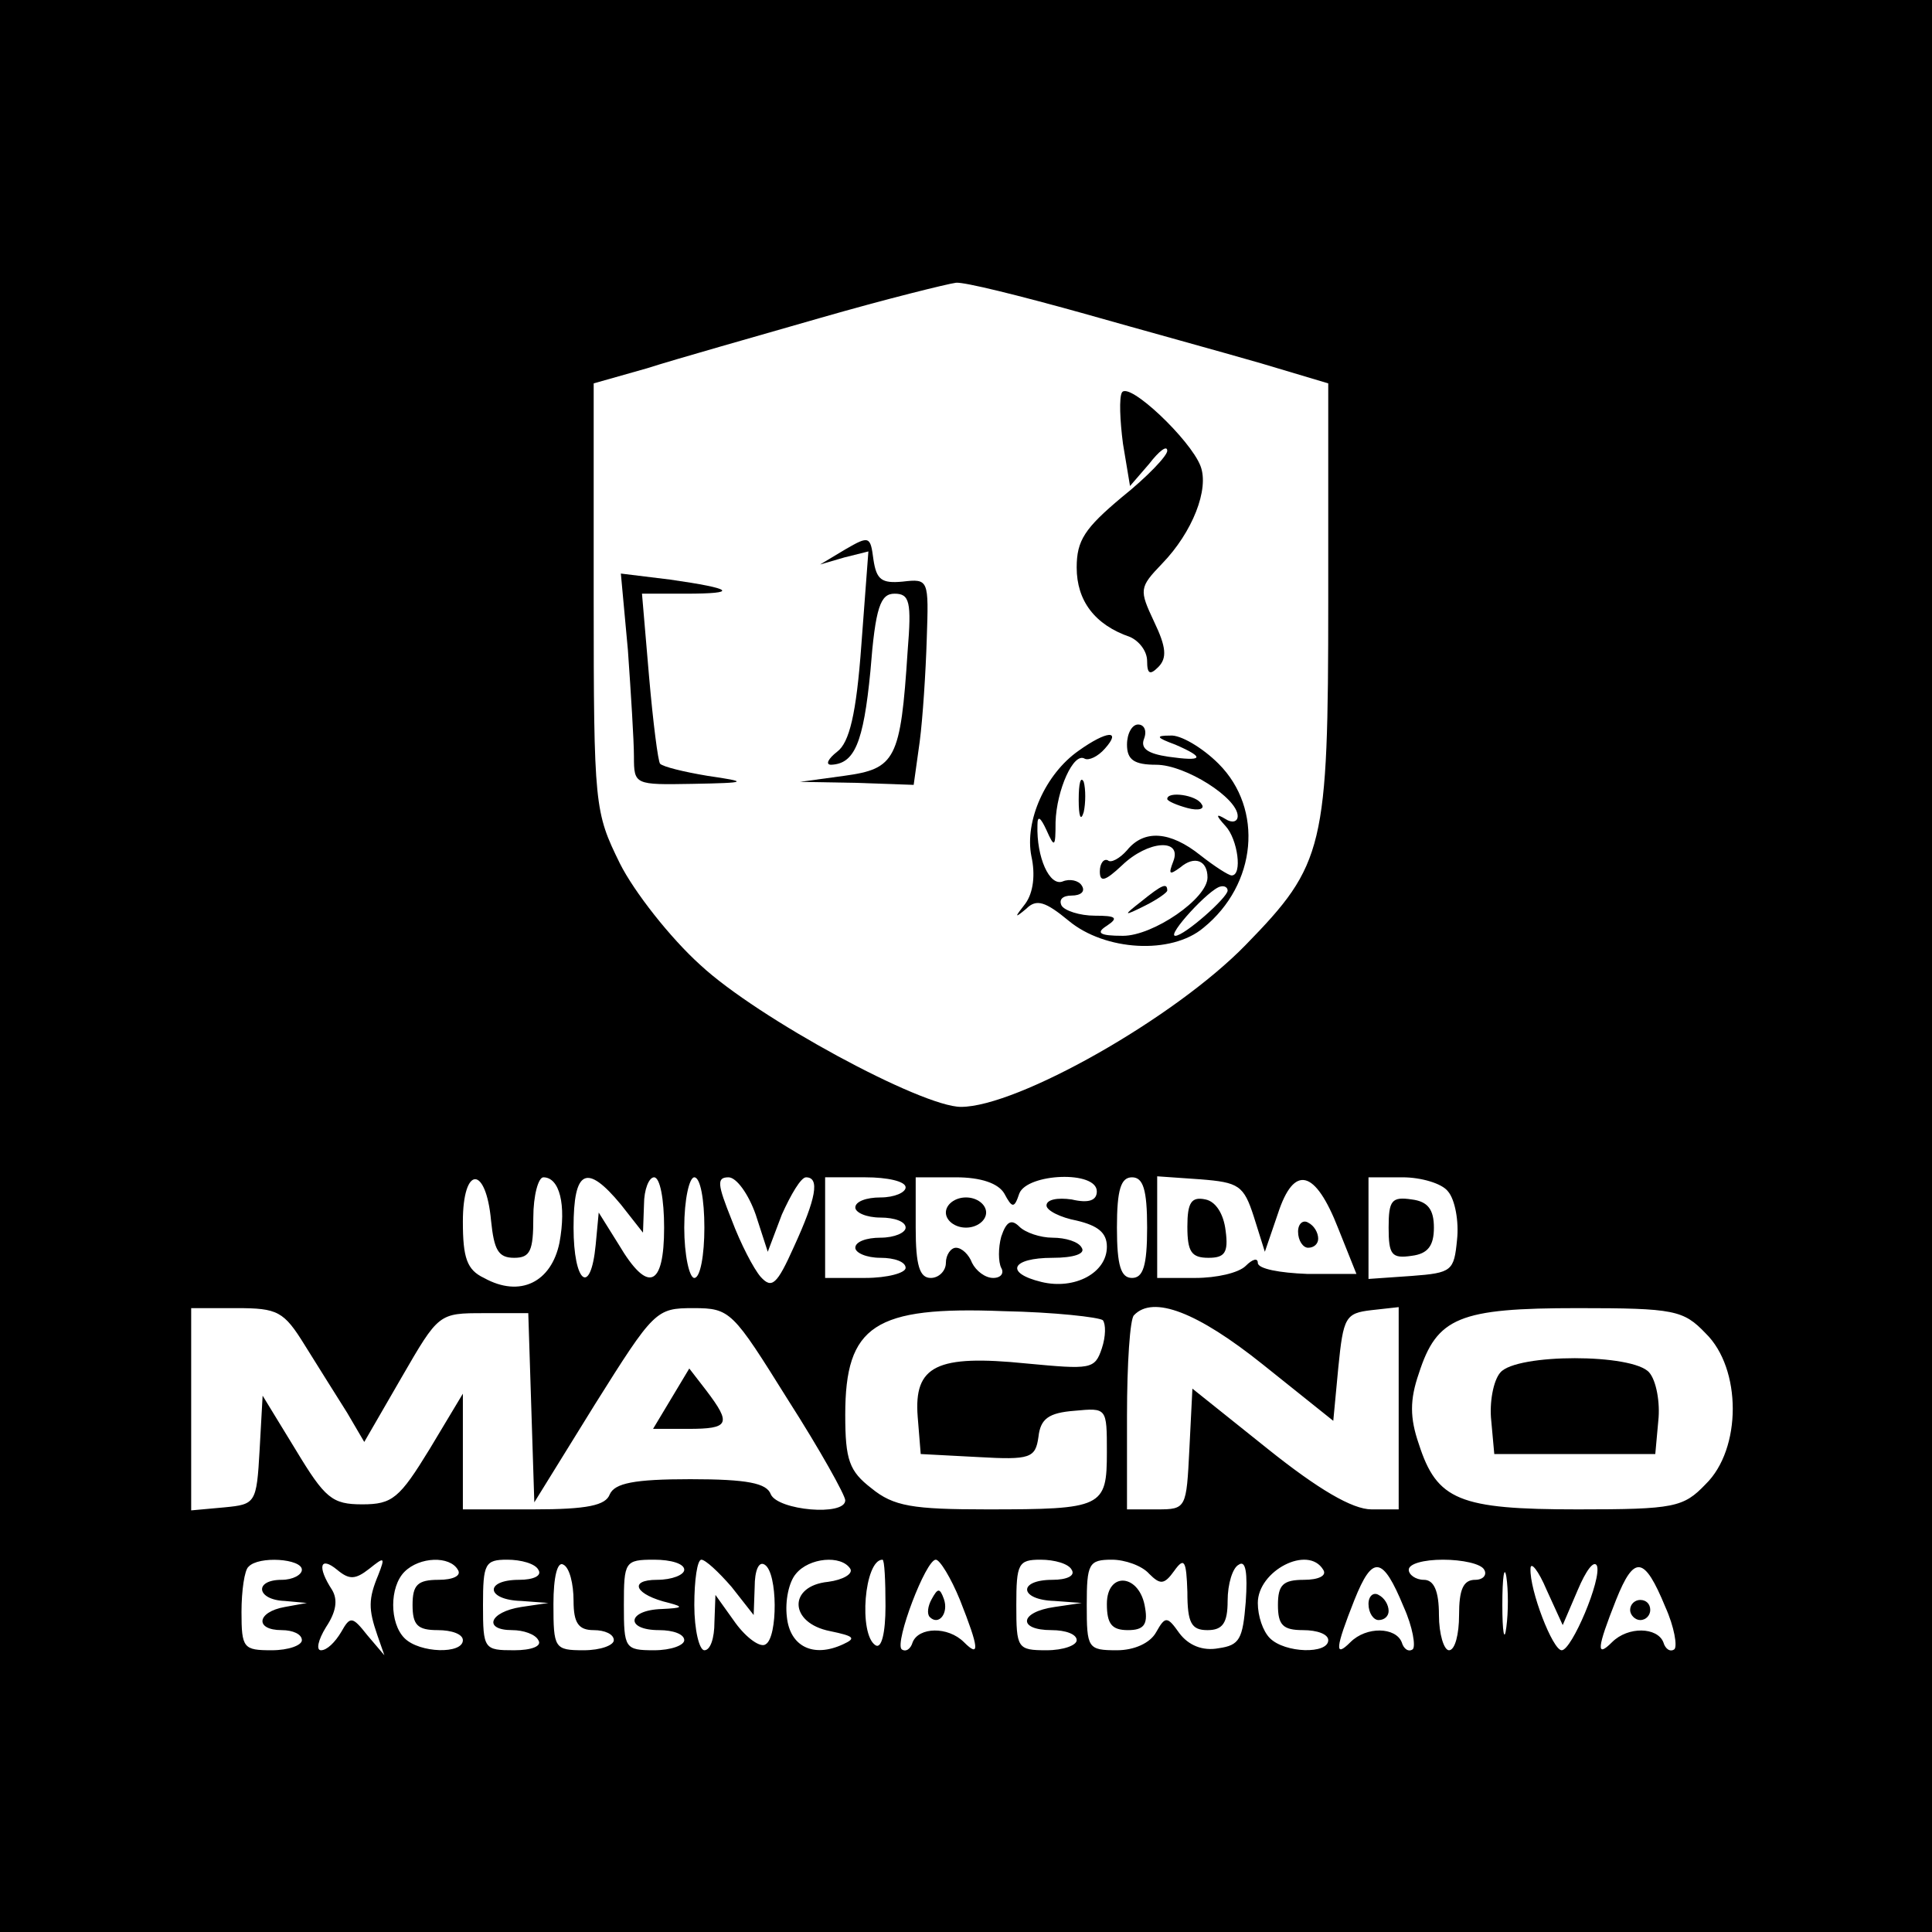 <?xml version="1.0" standalone="no"?>
<!DOCTYPE svg PUBLIC "-//W3C//DTD SVG 20010904//EN"
 "http://www.w3.org/TR/2001/REC-SVG-20010904/DTD/svg10.dtd">
<svg version="1.0" xmlns="http://www.w3.org/2000/svg"
 width="192pt" height="192pt" viewBox="0 0 192 192"
 preserveAspectRatio="xMidYMid meet">
<g transform="translate(0,192) scale(0.1,-0.1)"
fill="#000000" stroke="none">
<path d="M0 960 l0 -960 960 0 960 0 0 960 0 960 -960 0 -960 0 0 -960z m1075
649 c60 -17 140 -39 178 -50 l67 -20 0 -216 c0 -246 -4 -262 -82 -342 -71 -73
-227 -161 -283 -161 -39 0 -202 88 -259 141 -30 27 -66 73 -80 101 -25 51 -26
56 -26 265 l0 212 53 15 c28 9 106 31 172 50 66 19 127 34 135 35 8 1 64 -13
125 -30z m-587 -902 c3 -29 7 -37 23 -37 16 0 19 7 19 40 0 22 5 40 10 40 16
0 23 -27 16 -65 -8 -39 -39 -55 -75 -35 -17 8 -21 20 -21 56 0 56 23 56 28 1z
m129 16 l22 -28 1 28 c0 15 5 27 10 27 6 0 10 -22 10 -50 0 -59 -16 -66 -45
-17 l-20 32 -3 -32 c-5 -52 -22 -38 -22 17 0 58 13 64 47 23z m83 -23 c0 -27
-4 -50 -10 -50 -5 0 -10 23 -10 50 0 28 5 50 10 50 6 0 10 -22 10 -50z m51 13
l12 -37 14 37 c9 20 19 37 24 37 14 0 10 -21 -12 -69 -17 -38 -22 -42 -33 -30
-7 8 -20 33 -29 57 -14 35 -15 42 -3 42 8 0 20 -17 27 -37z m149 27 c0 -5 -11
-10 -25 -10 -14 0 -25 -4 -25 -10 0 -5 11 -10 25 -10 14 0 25 -4 25 -10 0 -5
-11 -10 -25 -10 -14 0 -25 -4 -25 -10 0 -5 11 -10 25 -10 14 0 25 -4 25 -10 0
-5 -18 -10 -40 -10 l-40 0 0 50 0 50 40 0 c22 0 40 -4 40 -10z m98 -6 c8 -15
10 -15 15 0 8 20 77 23 77 2 0 -9 -8 -12 -25 -8 -14 2 -25 0 -25 -6 0 -5 14
-12 30 -15 21 -5 30 -12 30 -26 0 -26 -32 -43 -65 -35 -37 9 -30 24 11 24 21
0 33 4 29 10 -3 6 -16 10 -29 10 -12 0 -27 5 -33 11 -8 8 -13 5 -18 -10 -3
-11 -3 -25 0 -31 3 -5 0 -10 -8 -10 -8 0 -17 7 -21 15 -3 8 -10 15 -16 15 -5
0 -10 -7 -10 -15 0 -8 -7 -15 -15 -15 -11 0 -15 12 -15 50 l0 50 40 0 c25 0
42 -6 48 -16z m142 -34 c0 -38 -4 -50 -15 -50 -11 0 -15 12 -15 50 0 38 4 50
15 50 11 0 15 -12 15 -50z m106 11 l11 -35 13 38 c16 49 37 44 60 -15 l18 -45
-49 0 c-27 1 -49 5 -49 11 0 5 -5 4 -12 -3 -7 -7 -29 -12 -50 -12 l-38 0 0 51
0 50 43 -3 c38 -3 43 -6 53 -37z m193 25 c7 -8 11 -30 9 -48 -3 -31 -5 -33
-45 -36 l-43 -3 0 50 0 51 34 0 c18 0 39 -6 45 -14z m-1136 -153 c13 -21 32
-51 42 -67 l17 -29 37 64 c37 64 37 64 82 64 l44 0 3 -94 3 -94 60 97 c59 94
61 96 98 96 37 0 39 -3 94 -91 32 -50 57 -95 57 -100 0 -16 -67 -10 -74 6 -4
11 -23 15 -80 15 -56 0 -75 -4 -80 -15 -4 -11 -22 -15 -76 -15 l-70 0 0 58 0
57 -33 -55 c-30 -49 -37 -55 -67 -55 -30 0 -37 6 -66 54 l-33 54 -3 -54 c-3
-53 -4 -54 -35 -57 l-33 -3 0 100 0 101 45 0 c41 0 47 -3 68 -37z m793 25 c3
-4 3 -16 -1 -28 -7 -21 -11 -21 -75 -15 -89 9 -112 -2 -108 -53 l3 -37 57 -3
c52 -3 57 -1 60 20 2 18 10 24 36 26 32 3 32 3 32 -41 0 -55 -4 -57 -119 -57
-74 0 -93 3 -115 21 -22 17 -26 28 -26 73 0 89 29 108 157 103 51 -1 95 -6 99
-9z m159 -44 l70 -56 5 53 c5 50 7 54 33 57 l27 3 0 -100 0 -101 -27 0 c-19 0
-53 20 -103 60 l-75 60 -3 -60 c-3 -59 -3 -60 -32 -60 l-30 0 0 93 c0 52 3 97
7 100 19 20 63 3 128 -49z m440 31 c36 -35 36 -115 0 -150 -22 -23 -31 -25
-127 -25 -118 0 -140 9 -158 65 -9 26 -9 44 0 70 18 56 40 65 158 65 96 0 105
-2 127 -25z m-1395 -235 c0 -5 -9 -10 -20 -10 -28 0 -25 -20 3 -21 l22 -2 -22
-4 c-28 -5 -30 -23 -3 -23 11 0 20 -4 20 -10 0 -5 -13 -10 -30 -10 -28 0 -30
2 -30 38 0 21 3 42 7 45 10 11 53 8 53 -3z m67 1 c15 12 16 12 9 -6 -10 -24
-10 -34 -1 -60 l7 -20 -17 20 c-15 19 -17 19 -26 3 -6 -10 -14 -18 -20 -18 -5
0 -3 10 5 23 10 15 12 27 6 37 -15 23 -12 34 5 20 12 -10 18 -10 32 1z m88 -1
c4 -6 -5 -10 -19 -10 -21 0 -26 -5 -26 -25 0 -20 5 -25 25 -25 14 0 25 -4 25
-10 0 -14 -43 -13 -58 2 -15 15 -15 51 0 66 15 15 45 16 53 2z m80 0 c4 -6 -5
-10 -19 -10 -35 0 -33 -20 2 -21 l27 -2 -27 -4 c-32 -5 -38 -23 -9 -23 11 0
23 -4 26 -10 4 -6 -7 -10 -24 -10 -30 0 -31 1 -31 45 0 41 2 45 24 45 14 0 28
-4 31 -10z m35 -31 c0 -22 5 -29 20 -29 11 0 20 -4 20 -10 0 -5 -13 -10 -30
-10 -29 0 -30 2 -30 46 0 27 4 43 10 39 6 -3 10 -19 10 -36z m110 31 c0 -5
-12 -10 -27 -10 -29 0 -22 -15 12 -23 15 -4 13 -5 -7 -6 -35 -1 -37 -21 -3
-21 14 0 25 -4 25 -10 0 -5 -13 -10 -30 -10 -29 0 -30 2 -30 45 0 43 1 45 30
45 17 0 30 -4 30 -10z m47 -17 l22 -28 1 28 c0 16 4 26 10 22 13 -8 13 -72 1
-79 -5 -4 -19 6 -30 21 l-20 28 -1 -27 c0 -16 -4 -28 -10 -28 -5 0 -10 20 -10
45 0 25 3 45 7 45 4 0 17 -12 30 -27z m118 18 c3 -5 -7 -11 -22 -13 -40 -4
-39 -41 2 -49 24 -5 26 -7 13 -13 -30 -14 -53 -2 -56 27 -2 16 2 35 9 43 13
16 45 19 54 5z m35 -37 c0 -27 -4 -43 -10 -39 -17 11 -11 85 7 85 2 0 3 -21 3
-46z m74 6 c19 -48 20 -58 4 -42 -16 16 -45 15 -51 0 -2 -7 -7 -10 -11 -7 -7
7 24 89 34 89 4 0 15 -18 24 -40z m111 30 c4 -6 -5 -10 -19 -10 -35 0 -33 -20
2 -21 l27 -2 -27 -4 c-35 -5 -37 -23 -3 -23 14 0 25 -4 25 -10 0 -5 -13 -10
-30 -10 -29 0 -30 2 -30 45 0 41 2 45 24 45 14 0 28 -4 31 -10z m77 -4 c11
-11 15 -11 25 3 10 14 12 10 13 -21 0 -31 4 -38 20 -38 15 0 20 7 20 29 0 17
5 33 11 36 7 5 9 -8 7 -37 -3 -37 -6 -43 -27 -46 -16 -3 -30 3 -39 15 -12 17
-14 17 -23 1 -6 -11 -22 -18 -39 -18 -29 0 -30 2 -30 45 0 41 2 45 25 45 13 0
30 -6 37 -14z m173 4 c4 -6 -5 -10 -19 -10 -21 0 -26 -5 -26 -25 0 -20 5 -25
25 -25 14 0 25 -4 25 -10 0 -14 -43 -13 -58 2 -7 7 -12 22 -12 35 0 32 50 58
65 33z m80 -37 c9 -20 12 -39 9 -42 -4 -3 -9 0 -11 7 -6 15 -35 16 -51 0 -16
-16 -15 -6 4 42 18 45 28 44 49 -7z m80 37 c3 -5 -1 -10 -9 -10 -12 0 -16 -10
-16 -35 0 -19 -4 -35 -10 -35 -5 0 -10 16 -10 35 0 24 -5 35 -15 35 -8 0 -15
5 -15 10 0 6 15 10 34 10 19 0 38 -4 41 -10z m22 -57 c-2 -16 -4 -5 -4 22 0
28 2 40 4 28 2 -13 2 -35 0 -50z m71 37 c8 19 16 30 19 24 5 -13 -25 -84 -35
-84 -9 0 -32 60 -31 81 0 8 8 -2 16 -21 l16 -35 15 35z m87 -17 c9 -20 12 -39
9 -42 -4 -3 -9 0 -11 7 -6 15 -35 16 -51 0 -16 -16 -15 -6 4 42 18 45 28 44
49 -7z"/>
<path d="M1115 1530 c-3 -5 -2 -28 1 -51 l7 -42 19 22 c10 13 18 19 18 13 0
-5 -20 -26 -45 -46 -37 -31 -45 -43 -45 -70 0 -33 18 -57 53 -69 9 -4 17 -14
17 -24 0 -13 3 -14 11 -6 9 9 8 20 -4 45 -15 32 -15 34 8 58 30 31 47 74 38
97 -10 26 -71 84 -78 73z"/>
<path d="M840 1374 l-25 -15 24 7 24 6 -7 -93 c-5 -69 -12 -97 -24 -106 -9 -7
-12 -13 -6 -13 23 1 32 21 39 93 5 64 10 77 24 77 15 0 17 -8 13 -57 -7 -108
-12 -117 -63 -124 l-44 -6 56 -1 57 -2 6 43 c3 23 6 69 7 102 2 59 2 60 -24
57 -21 -2 -26 2 -29 22 -3 23 -4 24 -28 10z"/>
<path d="M624 1274 c3 -43 6 -90 6 -106 0 -28 1 -28 58 -27 56 1 56 2 15 8
-24 4 -44 9 -47 12 -2 2 -7 41 -11 87 l-7 82 43 0 c54 0 48 5 -15 14 l-49 6 7
-76z"/>
<path d="M1120 1180 c0 -15 7 -20 29 -20 29 0 81 -33 81 -51 0 -6 -6 -7 -12
-3 -10 6 -10 4 0 -7 12 -13 17 -49 6 -49 -3 0 -17 9 -31 20 -30 24 -56 26 -73
5 -7 -8 -16 -13 -19 -10 -4 2 -8 -3 -8 -11 0 -11 5 -10 22 6 26 25 60 27 51 4
-5 -13 -4 -14 7 -6 14 12 27 7 27 -10 0 -21 -54 -58 -84 -58 -24 0 -27 3 -16
10 12 8 9 10 -12 10 -15 0 -30 5 -33 10 -3 6 1 10 10 10 9 0 14 4 10 10 -3 5
-12 7 -19 4 -13 -5 -26 24 -25 56 0 10 3 8 9 -5 8 -18 9 -17 9 8 1 32 18 70
29 63 4 -2 13 2 20 10 17 19 2 18 -26 -2 -33 -23 -54 -70 -47 -105 4 -18 2
-36 -6 -47 -11 -14 -11 -15 1 -5 10 10 19 7 42 -12 36 -30 102 -34 134 -7 53
43 60 118 15 163 -16 16 -38 29 -48 28 -15 0 -14 -2 5 -9 30 -13 28 -17 -7
-12 -20 3 -28 8 -24 18 3 8 0 14 -6 14 -6 0 -11 -9 -11 -20z m100 -145 c0 -7
-43 -45 -52 -45 -9 0 34 47 45 49 4 1 7 -1 7 -4z"/>
<path d="M1072 1125 c0 -16 2 -22 5 -12 2 9 2 23 0 30 -3 6 -5 -1 -5 -18z"/>
<path d="M1160 1126 c0 -2 9 -6 20 -9 11 -3 18 -1 14 4 -5 9 -34 13 -34 5z"/>
<path d="M1134 1024 c-18 -14 -18 -15 4 -4 12 6 22 13 22 15 0 8 -5 6 -26 -11z"/>
<path d="M940 715 c0 -8 9 -15 20 -15 11 0 20 7 20 15 0 8 -9 15 -20 15 -11 0
-20 -7 -20 -15z"/>
<path d="M1180 701 c0 -25 4 -31 21 -31 16 0 20 5 17 27 -2 17 -10 29 -20 31
-14 3 -18 -3 -18 -27z"/>
<path d="M1290 696 c0 -9 5 -16 10 -16 6 0 10 4 10 9 0 6 -4 13 -10 16 -5 3
-10 -1 -10 -9z"/>
<path d="M1380 700 c0 -27 3 -31 23 -28 16 2 22 10 22 28 0 18 -6 26 -22 28
-20 3 -23 -1 -23 -28z"/>
<path d="M667 530 l-18 -30 35 0 c41 0 43 5 18 38 l-17 22 -18 -30z"/>
<path d="M1491 556 c-7 -8 -11 -30 -9 -48 l3 -33 80 0 80 0 3 33 c2 18 -2 40
-9 48 -16 19 -132 19 -148 0z"/>
<path d="M926 331 c-4 -7 -5 -15 -2 -18 9 -9 19 4 14 18 -4 11 -6 11 -12 0z"/>
<path d="M1100 326 c0 -20 5 -26 21 -26 15 0 20 5 17 22 -5 34 -38 37 -38 4z"/>
<path d="M1360 326 c0 -9 5 -16 10 -16 6 0 10 4 10 9 0 6 -4 13 -10 16 -5 3
-10 -1 -10 -9z"/>
<path d="M1620 320 c0 -5 5 -10 10 -10 6 0 10 5 10 10 0 6 -4 10 -10 10 -5 0
-10 -4 -10 -10z"/>
</g>
</svg>
